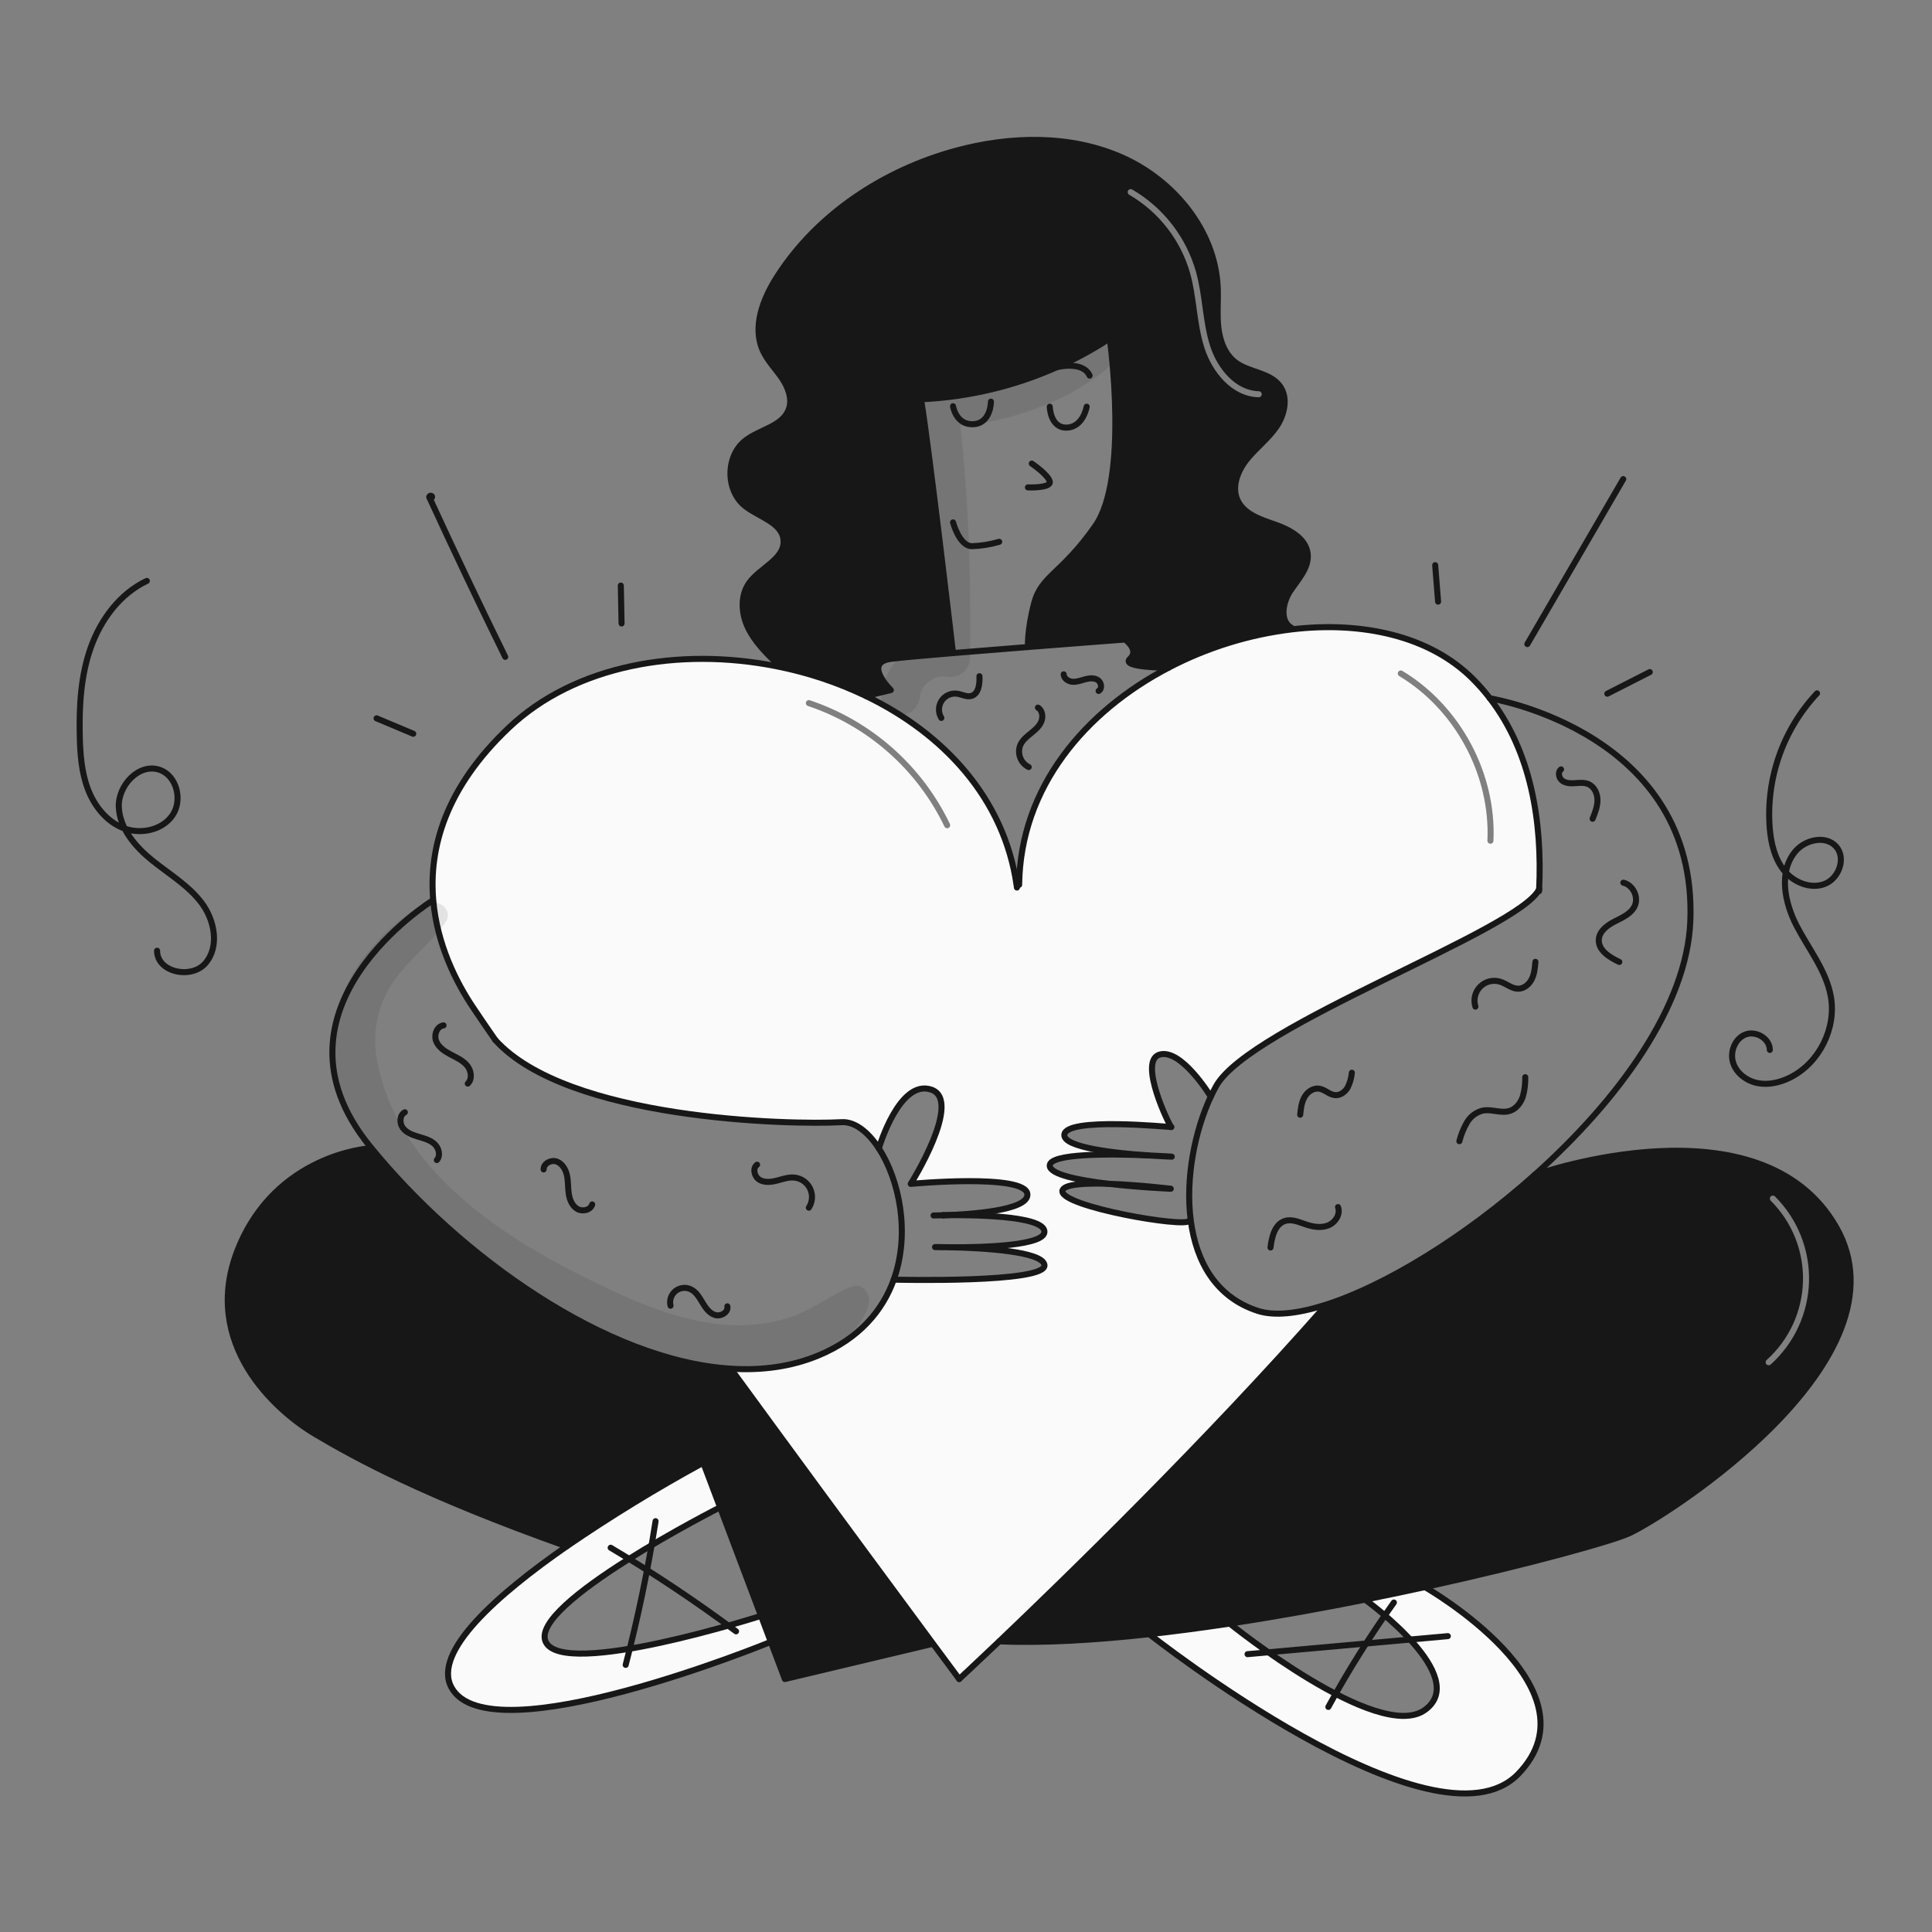 <svg width="960" height="960" viewBox="0 0 960 960" fill="none" xmlns="http://www.w3.org/2000/svg">
<rect x="0" y="0" width="960" height="960" fill="#808080" stroke="none"/>
<g clip-path="url(#clip0_435_1381)">
<path fill-rule="evenodd" clip-rule="evenodd" d="M611.07 806.74C633.703 803.322 656.541 799.206 678.29 794.854C688.493 792.8 698.449 790.707 708.036 788.614C760.219 777.2 801.286 765.694 809.497 761.906C828.332 753.212 950.055 675.687 912.375 609.76C875.024 544.388 764.449 583.145 762.549 583.813C762.543 583.819 762.536 583.822 762.528 583.823C727.846 614.81 688.134 639.065 658.285 648.487L658.46 649.031C599.964 715.584 530.065 783.615 496.512 815.567C518.169 816.506 543.861 815.013 571.081 812.006C584.147 810.569 597.57 808.783 611.07 806.74ZM881.979 594.505C881.392 593.921 880.442 593.923 879.858 594.51C879.273 595.097 879.276 596.047 879.863 596.631C885.115 601.86 889.246 608.106 892.002 614.986C894.758 621.866 896.081 629.237 895.891 636.646C895.7 644.055 894 651.347 890.895 658.077C887.789 664.807 883.344 670.832 877.83 675.784C877.213 676.338 877.163 677.286 877.716 677.903C878.27 678.519 879.218 678.57 879.834 678.016C885.652 672.791 890.342 666.434 893.619 659.334C896.895 652.234 898.689 644.54 898.89 636.723C899.09 628.906 897.694 621.13 894.787 613.871C891.879 606.612 887.521 600.022 881.979 594.505Z" fill="#171717"/>
<path fill-rule="evenodd" clip-rule="evenodd" d="M658.459 649.031C599.959 715.584 530.064 783.615 496.511 815.567C484.06 827.412 476.619 834.3 476.619 834.3C476.619 834.3 471.846 827.875 463.583 816.718C447.356 794.794 417.662 754.599 384.262 708.995C377.405 699.634 370.385 690.037 363.303 680.328L363.313 680.102C378.606 681.056 393.253 679.086 406.658 673.522C427.043 665.065 438.6 651.147 444.092 635.843C445.139 635.873 520.16 637.711 518.992 628.596C518.11 621.74 488.138 620.138 473.081 619.779C488.621 619.81 520.05 618.968 518.962 611.691C517.792 603.849 482.262 603.644 468.903 603.849C481.097 603.459 511.274 601.632 510.503 593.339C509.538 582.951 452.541 588.268 452.541 588.268C452.541 588.268 478.622 546.729 462.703 541.412C446.886 536.137 436.837 570.131 436.693 570.624C431.293 562.331 424.643 557.24 418.249 557.599C392.167 559.046 281.949 556.429 246.129 516.799C241.171 509.645 239.416 507.058 235.351 501.023C226.391 487.761 217.174 469.06 215.285 447.434C213.017 421.578 221.228 391.525 252.872 361.564C285.779 330.412 337.521 321.472 385.711 331.028C401.141 334.059 416.124 339.039 430.299 345.848C468.851 364.478 498.966 396.666 505.145 439.837L506.408 439.663C506.993 391.082 539.366 353.372 580.566 331.817H580.576C599.724 321.792 620.531 315.321 641.987 312.717C676.834 308.601 710.487 315.971 731.86 337.362C734.881 340.381 737.702 343.594 740.307 346.979C760.877 373.645 766.368 408.369 764.798 441.83C760.448 451.187 729.835 466.213 696.355 482.647C656.844 502.042 613.338 523.397 604.287 539.709C603.373 541.362 602.48 543.109 601.628 544.924C601.207 544.236 586.899 520.924 576.194 524.024C565.334 527.165 581.264 559.764 581.994 560.01C581.899 560.018 581.181 559.962 579.979 559.867C570.31 559.105 529.287 555.875 528.867 563.9C528.528 570.243 554.301 572.994 570.149 574.092C552.31 573.343 521.097 572.943 521.62 579.327C521.969 583.679 536.22 586.481 550.76 588.216C538.833 587.826 528.004 588.421 527.891 591.89C527.655 599.619 588.932 610.243 590.903 606.62L591.694 606.52C594.372 626.843 604.154 644.651 625.094 651.395C633.182 654.002 644.709 652.781 658.288 648.49L658.459 649.031ZM400.502 348.895C400.765 348.11 401.615 347.687 402.401 347.95C417.523 353.019 431.474 361.07 443.429 371.627C455.384 382.184 465.1 395.032 472.002 409.41C472.361 410.157 472.046 411.053 471.299 411.411C470.552 411.77 469.656 411.455 469.298 410.708C462.569 396.692 453.098 384.167 441.443 373.876C429.789 363.585 416.189 355.736 401.447 350.794C400.662 350.531 400.238 349.681 400.502 348.895ZM696.822 333.364C696.112 332.938 695.191 333.168 694.764 333.879C694.338 334.589 694.569 335.511 695.279 335.937C723.105 352.63 740.598 385.272 739.087 417.686C739.049 418.513 739.688 419.215 740.516 419.254C741.343 419.292 742.046 418.653 742.084 417.825C743.646 384.309 725.595 350.625 696.822 333.364Z" fill="#FAFAFA"/>
<path fill-rule="evenodd" clip-rule="evenodd" d="M510.8 321.5C536.316 319.49 559.051 317.776 559.051 317.776C559.051 317.776 566.3 322.98 561.47 327.382C556.696 331.734 579.985 331.816 580.57 331.816H580.58C599.728 321.791 620.535 315.32 641.991 312.716L641.919 312.08C635.74 308.847 637.281 299.403 641.16 293.604C641.9 292.499 642.7 291.395 643.506 290.283C646.928 285.561 650.447 280.706 649.781 275.098C648.878 267.513 640.831 263.16 633.605 260.656C633.358 260.571 633.11 260.485 632.86 260.399C625.82 257.966 618.008 255.267 614.935 248.565C611.896 241.945 614.946 234.01 619.482 228.324C621.49 225.808 623.781 223.527 626.071 221.247C628.955 218.375 631.838 215.506 634.149 212.169C638.296 206.184 640.225 197.665 635.925 191.784C633.06 187.869 628.415 186.258 623.704 184.624C620.265 183.431 616.791 182.226 613.949 180.103C608.612 176.111 606.128 169.28 605.389 162.644C604.957 158.76 605.031 154.853 605.105 150.945C605.157 148.176 605.209 145.407 605.081 142.644C603.788 114.572 583.228 89.62 557.537 78.237C531.846 66.854 502.049 67.541 474.931 74.911C439.171 84.631 406.069 106.33 386.105 137.553C379.085 148.526 373.675 162.485 379.126 174.309C380.618 177.553 382.823 180.368 385.032 183.188C386.227 184.713 387.423 186.24 388.507 187.837C391.597 192.386 393.824 198.164 391.966 203.337C389.993 208.833 384.59 211.391 379.082 213.998C376.082 215.418 373.051 216.853 370.524 218.785C360.565 226.401 360.411 243.635 370.224 251.435C372.359 253.129 374.921 254.548 377.466 255.959C383.203 259.138 388.855 262.27 389.346 268.392C389.821 274.373 385.002 278.245 380.019 282.248C377.144 284.559 374.214 286.913 372.215 289.741C367.781 296.027 368.324 304.769 371.609 311.727C374.894 318.685 380.477 324.227 385.948 329.627L385.712 331.027C401.143 334.058 416.126 339.038 430.3 345.848L442.651 342.892C442.651 342.892 428.64 329.261 442.651 327.383C446.803 326.818 458.781 325.741 473.551 324.509L473.528 324.308C472.904 318.97 461.705 223.141 457.662 198.393C480.975 197.343 503.884 191.929 525.2 182.432C534.015 178.546 542.5 173.952 550.573 168.696L551.559 169.24C551.559 169.24 560.971 237.351 544.312 261.258C536.531 272.426 530.171 278.535 525.234 283.279C519.602 288.69 515.82 292.323 513.889 299.658C510.266 313.423 510.8 321.5 510.8 321.5ZM562.59 94.164C561.874 93.747 560.956 93.989 560.538 94.704C560.121 95.42 560.363 96.338 561.078 96.756C575.951 105.429 586.855 119.561 591.471 136.147C592.964 141.616 593.743 147.257 594.537 153.007C594.595 153.427 594.653 153.848 594.712 154.269C595.566 160.419 596.496 166.675 598.422 172.721C600.366 178.824 603.779 184.877 608.35 189.464C612.927 194.056 618.734 197.242 625.416 197.4C626.244 197.419 626.931 196.764 626.951 195.935C626.97 195.107 626.315 194.42 625.486 194.4C619.768 194.265 614.657 191.543 610.475 187.346C606.287 183.144 603.1 177.526 601.28 171.811C599.442 166.039 598.539 160.019 597.683 153.856C597.623 153.424 597.564 152.991 597.504 152.557C596.715 146.846 595.911 141.019 594.364 135.354L594.362 135.347C589.537 118.006 578.138 103.231 562.59 94.164Z" fill="#171717"/>
<path d="M754.43 881.453C713.137 924.203 571.081 812.006 571.081 812.006C584.147 810.569 597.573 808.783 611.07 806.74C611.07 806.74 684.829 866.395 708.036 849.655C731.017 833.078 679.306 795.583 678.29 794.855C688.49 792.802 698.449 790.708 708.036 788.615C708.036 788.614 795.733 838.713 754.43 881.453Z" fill="#FAFAFA"/>
<path d="M357.812 748.984L349.447 726.813L340.312 702.59C354.62 705.39 369.112 707.59 383.75 709.364L384.263 708.994C417.663 754.594 447.357 794.794 463.584 816.717L462.702 816.973L389.99 834.3L383.031 815.835L378.156 802.912L357.812 748.984Z" fill="#171717"/>
<path d="M271.172 815.833C279.866 834.36 378.156 802.911 378.156 802.911L383.031 815.833C383.031 815.833 243.151 873.241 224.316 838.466C214.74 820.78 247.277 792.196 281.56 768.383C303.466 753.378 326.124 739.503 349.447 726.812L357.812 748.984C357.812 748.984 262.479 797.306 271.172 815.833Z" fill="#FAFAFA"/>
<path d="M340.312 702.59L349.447 726.813C326.124 739.503 303.466 753.378 281.56 768.383C210.306 743.071 176.26 724.237 156.696 712.638C137.132 701.039 99.453 667.722 118.296 620.62C137.139 573.518 183.504 570.633 183.504 570.633L184.212 570.048C228.492 624.428 301.255 676.272 363.312 680.101L363.302 680.327C370.384 690.036 377.402 699.633 384.261 708.994L383.748 709.364C369.113 707.588 354.62 705.392 340.312 702.59Z" fill="#171717"/>
<path d="M246.128 516.8C241.17 509.646 239.415 507.059 235.35 501.024C226.39 487.762 217.173 469.061 215.284 447.435C213.016 421.579 221.227 391.526 252.871 361.565C285.778 330.413 337.52 321.473 385.71 331.029C401.141 334.059 416.125 339.039 430.3 345.848C468.852 364.478 498.967 396.666 505.146 439.837C505.208 440.227 505.259 440.617 505.31 441.007" stroke="#171717" stroke-width="3" stroke-linecap="round" stroke-linejoin="round"/>
<path d="M476.62 834.3C476.62 834.3 471.847 827.875 463.584 816.718C447.357 794.794 417.663 754.599 384.263 708.995C377.406 699.634 370.386 690.037 363.304 680.328" stroke="#171717" stroke-width="3" stroke-linecap="round" stroke-linejoin="round"/>
<path d="M580.565 331.817C539.365 353.372 506.992 391.082 506.407 439.663" stroke="#171717" stroke-width="3" stroke-linecap="round" stroke-linejoin="round"/>
<path d="M764.756 442.814C764.776 442.485 764.786 442.157 764.797 441.828C766.367 408.367 760.876 373.643 740.306 346.977C737.702 343.592 734.88 340.38 731.859 337.36C710.489 315.969 676.833 308.599 641.986 312.715C620.53 315.319 599.723 321.79 580.575 331.815" stroke="#171717" stroke-width="3" stroke-linecap="round" stroke-linejoin="round"/>
<path d="M476.62 834.299C476.62 834.299 484.061 827.412 496.512 815.567C530.065 783.615 599.964 715.584 658.46 649.031" stroke="#171717" stroke-width="3" stroke-linecap="round" stroke-linejoin="round"/>
<path d="M214.925 447.463C214.925 447.463 128.439 501.083 183.506 569.186C183.742 569.474 183.968 569.761 184.214 570.048C228.494 624.428 301.257 676.272 363.314 680.101C378.607 681.055 393.254 679.085 406.659 673.521C427.044 665.064 438.601 651.146 444.093 635.842C452.438 612.552 446.731 586.042 436.693 570.623C431.293 562.33 424.643 557.239 418.249 557.598C392.167 559.045 281.949 556.428 246.129 516.798" stroke="#171717" stroke-width="3" stroke-linecap="round" stroke-linejoin="round"/>
<path d="M762.528 583.823C727.846 614.81 688.134 639.065 658.285 648.487C644.706 652.778 633.179 653.999 625.091 651.392C604.152 644.648 594.37 626.84 591.691 606.517C588.919 585.527 593.723 561.847 601.626 544.917C602.478 543.1 603.371 541.355 604.285 539.702C621.005 509.567 755.312 462.218 764.796 441.823C764.817 441.795 764.834 441.764 764.847 441.731" stroke="#171717" stroke-width="3" stroke-linecap="round" stroke-linejoin="round"/>
<path d="M740.275 346.978H740.305C742.338 347.317 843.505 364.366 839.919 457.605C838.287 500.089 804.019 546.76 762.548 583.814" stroke="#171717" stroke-width="3" stroke-linecap="round" stroke-linejoin="round"/>
<path d="M462.702 816.974L389.99 834.3L383.031 815.835L378.156 802.912L357.812 748.985L349.447 726.814L340.312 702.591L340.271 702.467" stroke="#171717" stroke-width="3" stroke-linecap="round" stroke-linejoin="round"/>
<path d="M183.506 570.633C183.506 570.633 137.133 573.528 118.298 620.62C99.463 667.712 137.133 701.05 156.698 712.638C176.263 724.226 210.308 743.071 281.562 768.383H281.572" stroke="#171717" stroke-width="3" stroke-linecap="round" stroke-linejoin="round"/>
<path d="M762.528 583.823C762.536 583.822 762.543 583.819 762.549 583.813C764.449 583.145 875.024 544.388 912.375 609.76C950.055 675.687 828.332 753.212 809.497 761.906C801.286 765.694 760.219 777.2 708.036 788.614C698.449 790.707 688.493 792.801 678.29 794.854C656.541 799.206 633.703 803.322 611.07 806.74C597.57 808.783 584.147 810.569 571.081 812.006C543.861 815.013 518.169 816.506 496.512 815.567" stroke="#171717" stroke-width="3" stroke-linecap="round" stroke-linejoin="round"/>
<path d="M430.3 345.848L442.648 342.892C442.648 342.892 428.637 329.261 442.648 327.383C446.805 326.818 458.783 325.741 473.548 324.509C485.054 323.554 498.264 322.487 510.797 321.501C536.313 319.49 559.048 317.776 559.048 317.776C559.048 317.776 566.295 322.976 561.461 327.383C556.688 331.735 579.977 331.817 580.561 331.817H580.571" stroke="#171717" stroke-width="3" stroke-linecap="round" stroke-linejoin="round"/>
<path d="M551.559 169.243C551.559 169.243 560.981 237.356 544.312 261.261C527.643 285.166 517.512 285.895 513.889 299.661C510.266 313.427 510.8 321.5 510.8 321.5" stroke="#171717" stroke-width="3" stroke-linecap="round" stroke-linejoin="round"/>
<path d="M557.716 163.628C557.716 163.628 555.233 165.64 550.573 168.699C542.499 173.954 534.014 178.547 525.2 182.432C503.883 191.929 480.974 197.343 457.661 198.393C457.629 198.401 457.595 198.404 457.562 198.403" stroke="#171717" stroke-width="3" stroke-linecap="round" stroke-linejoin="round"/>
<path d="M473.551 324.54V324.509C473.315 322.497 461.778 223.592 457.662 198.393C457.334 196.402 457.056 194.862 456.831 193.877" stroke="#171717" stroke-width="3" stroke-linecap="round" stroke-linejoin="round"/>
<path d="M385.946 329.631C380.475 324.231 374.892 318.689 371.607 311.731C368.322 304.773 367.779 296.031 372.213 289.745C377.673 282.016 390.093 277.828 389.344 268.396C388.635 259.558 377.17 256.951 370.222 251.439C360.409 243.639 360.563 226.405 370.522 218.789C377.687 213.308 388.916 211.83 391.964 203.341C393.822 198.168 391.595 192.39 388.505 187.841C385.415 183.292 381.423 179.312 379.124 174.313C373.673 162.489 379.083 148.53 386.103 137.557C406.067 106.334 439.169 84.635 474.929 74.915C502.047 67.545 531.844 66.858 557.535 78.241C583.226 89.624 603.786 114.576 605.079 142.648C605.387 149.31 604.648 156.012 605.387 162.648C606.126 169.284 608.61 176.115 613.947 180.107C620.681 185.137 630.965 185.014 635.923 191.788C640.223 197.669 638.294 206.188 634.147 212.173C630 218.158 624.016 222.642 619.48 228.328C614.944 234.014 611.894 241.949 614.933 248.569C618.114 255.508 626.377 258.156 633.603 260.66C640.829 263.164 648.876 267.517 649.779 275.102C650.601 282.03 645.037 287.809 641.158 293.608C637.279 299.407 635.738 308.851 641.917 312.084" stroke="#171717" stroke-width="3" stroke-linecap="round" stroke-linejoin="round"/>
<path d="M473.551 201.852C473.551 201.852 475.008 211.264 483.702 210.782C492.396 210.3 492.396 199.573 492.396 199.573" stroke="#171717" stroke-width="3" stroke-linecap="round" stroke-linejoin="round"/>
<path d="M521.618 202.088C521.618 202.088 521.854 212.722 530.065 212.475C538.276 212.228 539.965 202.088 539.965 202.088" stroke="#171717" stroke-width="3" stroke-linecap="round" stroke-linejoin="round"/>
<path d="M525.2 182.432C525.2 182.432 538.041 179.148 541.418 186.632" stroke="#171717" stroke-width="3" stroke-linecap="round" stroke-linejoin="round"/>
<path d="M512.678 230.346C512.678 230.346 520.889 235.899 521.618 239.286C522.347 242.673 510.769 242.186 510.769 242.186" stroke="#171717" stroke-width="3" stroke-linecap="round" stroke-linejoin="round"/>
<path d="M473.551 259.567C473.551 259.567 476.692 271.402 482.973 271.402C487.555 271.236 492.099 270.505 496.502 269.226" stroke="#171717" stroke-width="3" stroke-linecap="round" stroke-linejoin="round"/>
<path d="M473.079 619.778C488.136 620.137 518.108 621.739 518.99 628.595C520.161 637.71 445.14 635.872 444.09 635.842H444.08" stroke="#171717" stroke-width="3" stroke-linecap="round" stroke-linejoin="round"/>
<path d="M473.079 619.778C467.998 619.768 464.621 619.665 464.621 619.665C464.621 619.665 468 619.645 473.079 619.778Z" stroke="#171717" stroke-width="3" stroke-linecap="round" stroke-linejoin="round"/>
<path d="M468.899 603.848C482.253 603.648 517.788 603.848 518.958 611.69C520.046 618.967 488.617 619.809 473.077 619.778" stroke="#171717" stroke-width="3" stroke-linecap="round" stroke-linejoin="round"/>
<path d="M468.419 603.858C465.627 603.951 463.892 603.958 463.892 603.958C463.892 603.958 465.6 603.9 468.419 603.858Z" stroke="#171717" stroke-width="3" stroke-linecap="round" stroke-linejoin="round"/>
<path d="M468.419 603.859C468.573 603.859 468.737 603.859 468.901 603.849" stroke="#171717" stroke-width="3" stroke-linecap="round" stroke-linejoin="round"/>
<path d="M436.691 570.633V570.623C436.835 570.13 446.884 536.136 462.701 541.411C478.62 546.728 452.539 588.267 452.539 588.267C452.539 588.267 509.539 582.95 510.501 593.338C511.271 601.631 481.094 603.458 468.901 603.848" stroke="#171717" stroke-width="3" stroke-linecap="round" stroke-linejoin="round"/>
<path d="M550.757 588.217C538.83 587.827 528.001 588.422 527.888 591.891C527.652 599.62 588.929 610.244 590.9 606.621" stroke="#171717" stroke-width="3" stroke-linecap="round" stroke-linejoin="round"/>
<path d="M550.758 588.216C566.093 590.043 581.758 590.679 581.758 590.679C581.758 590.679 565.426 588.7 550.758 588.216Z" stroke="#171717" stroke-width="3" stroke-linecap="round" stroke-linejoin="round"/>
<path d="M570.147 574.092C552.308 573.343 521.095 572.943 521.618 579.327C521.967 583.679 536.218 586.481 550.758 588.216" stroke="#171717" stroke-width="3" stroke-linecap="round" stroke-linejoin="round"/>
<path d="M570.178 574.092C577.178 574.575 582.238 574.739 582.238 574.739C582.238 574.739 577.27 574.39 570.178 574.092Z" stroke="#171717" stroke-width="3" stroke-linecap="round" stroke-linejoin="round"/>
<path d="M570.177 574.092H570.146" stroke="#171717" stroke-width="3" stroke-linecap="round" stroke-linejoin="round"/>
<path d="M582 560.01C582 560.02 582 560.02 581.99 560.01C581.128 560.082 529.335 554.879 528.863 563.901C528.524 570.244 554.297 572.994 570.145 574.092" stroke="#171717" stroke-width="3" stroke-linecap="round" stroke-linejoin="round"/>
<path d="M601.637 544.932C601.637 544.931 601.637 544.929 601.637 544.928C601.636 544.927 601.635 544.926 601.634 544.925C601.633 544.924 601.632 544.923 601.631 544.922C601.629 544.922 601.628 544.922 601.626 544.922C601.205 544.234 586.897 520.922 576.192 524.022C565.332 527.163 581.262 559.762 581.992 560.008" stroke="#171717" stroke-width="3" stroke-linecap="round" stroke-linejoin="round"/>
<path d="M615.812 696.114C660.994 686.893 705.589 674.993 749.359 660.477" stroke="#171717" stroke-width="3" stroke-linecap="round" stroke-linejoin="round"/>
<path d="M247.257 672.5C276.828 686.921 308.072 696.282 340.312 702.6C354.62 705.4 369.112 707.6 383.75 709.374" stroke="#171717" stroke-width="3" stroke-linecap="round" stroke-linejoin="round"/>
<path d="M349.447 726.812C326.124 739.503 303.466 753.378 281.56 768.383C247.277 792.196 214.74 820.782 224.316 838.466C243.151 873.241 383.031 815.833 383.031 815.833" stroke="#171717" stroke-width="3" stroke-linecap="round" stroke-linejoin="round"/>
<path d="M571.081 812.005C571.081 812.005 713.137 924.199 754.43 881.452C795.723 838.705 708.036 788.613 708.036 788.613" stroke="#171717" stroke-width="3" stroke-linecap="round" stroke-linejoin="round"/>
<path d="M357.812 748.984C357.812 748.984 262.479 797.307 271.172 815.834C279.865 834.361 378.156 802.911 378.156 802.911" stroke="#171717" stroke-width="3" stroke-linecap="round" stroke-linejoin="round"/>
<path d="M611.069 806.741C611.069 806.741 684.828 866.396 708.035 849.656C731.016 833.079 679.305 795.584 678.289 794.856L678.279 794.846" stroke="#171717" stroke-width="3" stroke-linecap="round" stroke-linejoin="round"/>
<path d="M72.968 288.643C59.6 294.972 50.083 307.785 45.121 321.721C40.159 335.657 39.306 350.721 39.629 365.508C39.829 374.541 40.477 383.726 43.697 392.169C46.917 400.612 53.052 408.319 61.492 411.547C69.932 414.775 80.682 412.52 85.754 405.047C90.826 397.574 87.845 385.424 79.292 382.514C69.083 379.04 58.549 390.301 59.038 401.074C59.527 411.847 67.344 420.858 75.744 427.62C84.144 434.382 93.705 440.029 100.183 448.65C106.661 457.271 109.114 470.285 102.162 478.528C95.21 486.771 78.043 483.19 78.049 472.406" stroke="#171717" stroke-width="3" stroke-linecap="round" stroke-linejoin="round"/>
<path d="M902.872 344.515C894.538 353.404 888.143 363.929 884.093 375.422C880.044 386.915 878.429 399.124 879.35 411.275C879.97 418.842 881.729 426.629 886.489 432.544C891.249 438.459 899.624 441.959 906.704 439.217C913.784 436.475 917.416 426.329 912.365 420.661C907.203 414.868 896.977 417.171 892.03 423.149C883.697 433.218 886.738 448.502 892.767 460.099C898.796 471.696 907.467 482.341 909.744 495.213C912.533 511.002 903.954 528.128 889.639 535.349C884.639 537.869 878.895 539.259 873.401 538.196C867.907 537.133 862.78 533.296 861.142 527.947C859.504 522.598 862.114 516.002 867.349 514.023C872.584 512.044 879.408 516.098 879.416 521.694" stroke="#171717" stroke-width="3" stroke-linecap="round" stroke-linejoin="round"/>
<path d="M798.68 344.686L819.76 333.954" stroke="#171717" stroke-width="3" stroke-linecap="round" stroke-linejoin="round"/>
<path d="M758.933 320.038L806.582 238.067" stroke="#171717" stroke-width="3" stroke-linecap="round" stroke-linejoin="round"/>
<path d="M714.58 298.936L713.132 280.823" stroke="#171717" stroke-width="3" stroke-linecap="round" stroke-linejoin="round"/>
<path d="M308.854 309.801L308.481 290.97" stroke="#171717" stroke-width="3" stroke-linecap="round" stroke-linejoin="round"/>
<path d="M251.041 326.389C238.107 300.085 225.515 273.615 213.265 246.98C213.287 246.826 213.355 246.682 213.46 246.568C213.566 246.453 213.704 246.374 213.855 246.339C214.007 246.305 214.166 246.317 214.31 246.375C214.455 246.433 214.578 246.534 214.665 246.663C214.935 247.281 213.957 247.95 213.479 247.475" stroke="#171717" stroke-width="3" stroke-linecap="round" stroke-linejoin="round"/>
<path d="M205.348 364.601L187.11 356.929" stroke="#171717" stroke-width="3" stroke-linecap="round" stroke-linejoin="round"/>
<path d="M310.899 827.266C317.017 803.733 321.968 779.935 325.75 755.873" stroke="#171717" stroke-width="3" stroke-linecap="round" stroke-linejoin="round"/>
<path d="M303.441 769.064C324.916 781.813 345.707 795.676 365.731 810.599" stroke="#171717" stroke-width="3" stroke-linecap="round" stroke-linejoin="round"/>
<path d="M619.899 821.943L719.421 812.988" stroke="#171717" stroke-width="3" stroke-linecap="round" stroke-linejoin="round"/>
<path d="M692.612 796.279C680.725 812.902 669.853 830.227 660.053 848.159" stroke="#171717" stroke-width="3" stroke-linecap="round" stroke-linejoin="round"/>
<path d="M401.9 600.093C402.813 598.692 403.35 597.08 403.457 595.411C403.564 593.743 403.239 592.075 402.512 590.569C401.785 589.063 400.682 587.771 399.309 586.816C397.936 585.862 396.34 585.279 394.676 585.123C391.723 584.846 388.837 585.923 385.964 586.654C383.091 587.385 379.85 587.744 377.322 586.194C374.794 584.644 373.822 580.512 376.19 578.725" stroke="#171717" stroke-width="3" stroke-linecap="round" stroke-linejoin="round"/>
<path d="M333.185 648.796C332.862 647.485 332.917 646.109 333.343 644.828C333.769 643.547 334.548 642.412 335.592 641.555C336.636 640.699 337.9 640.155 339.24 639.987C340.58 639.819 341.94 640.034 343.162 640.607C345.881 641.88 347.494 644.669 349.033 647.247C350.572 649.825 352.433 652.534 355.302 653.416C358.171 654.298 362.002 652.052 361.42 649.106" stroke="#171717" stroke-width="3" stroke-linecap="round" stroke-linejoin="round"/>
<path d="M270.131 581.094C270.038 578.101 273.856 576.144 276.665 577.183C279.474 578.222 281.128 581.197 281.742 584.128C282.356 587.059 282.174 590.1 282.601 593.065C283.028 596.03 284.24 599.12 286.801 600.673C289.362 602.226 293.417 601.352 294.264 598.479" stroke="#171717" stroke-width="3" stroke-linecap="round" stroke-linejoin="round"/>
<path d="M220.4 509.505C217.109 509.905 215.513 514.205 216.716 517.299C217.919 520.393 220.906 522.378 223.84 523.922C226.774 525.466 229.934 526.852 232.057 529.399C234.18 531.946 234.818 536.124 232.432 538.426" stroke="#171717" stroke-width="3" stroke-linecap="round" stroke-linejoin="round"/>
<path d="M201.165 552.684C198.524 554.065 198.388 558.096 200.179 560.478C201.97 562.86 204.965 563.958 207.823 564.803C210.681 565.648 213.702 566.432 215.893 568.452C218.084 570.472 219.037 574.204 217.056 576.431" stroke="#171717" stroke-width="3" stroke-linecap="round" stroke-linejoin="round"/>
<path d="M631.3 619.873C631.948 614.603 633.432 608.273 638.5 606.692C641.884 605.636 645.44 607.249 648.795 608.392C652.404 609.621 656.436 610.306 659.978 608.892C663.52 607.478 666.178 603.365 664.854 599.792" stroke="#171717" stroke-width="3" stroke-linecap="round" stroke-linejoin="round"/>
<path d="M646.053 553.887C646.364 550.897 646.704 547.813 648.168 545.187C649.632 542.561 652.531 540.494 655.502 540.953C658.326 541.389 660.532 543.924 663.379 544.171C665.94 544.392 668.341 542.619 669.635 540.397C670.787 538.092 671.496 535.591 671.724 533.024" stroke="#171717" stroke-width="3" stroke-linecap="round" stroke-linejoin="round"/>
<path d="M725.15 567.055C725.98 563.796 727.247 560.665 728.916 557.745C729.76 556.289 730.888 555.017 732.232 554.004C733.577 552.992 735.111 552.26 736.744 551.852C741.191 550.98 745.925 553.386 750.235 551.986C753.358 550.971 755.587 548.086 756.655 544.98C757.563 541.818 757.978 538.535 757.886 535.246" stroke="#171717" stroke-width="3" stroke-linecap="round" stroke-linejoin="round"/>
<path d="M733.123 500.193C732.575 498.467 732.513 496.624 732.944 494.865C733.376 493.107 734.283 491.501 735.568 490.225C736.852 488.948 738.463 488.051 740.224 487.631C741.985 487.21 743.828 487.284 745.55 487.843C748.609 488.836 751.25 491.33 754.467 491.291C757.375 491.256 759.898 489.038 761.167 486.421C762.436 483.804 762.697 480.83 762.937 477.932" stroke="#171717" stroke-width="3" stroke-linecap="round" stroke-linejoin="round"/>
<path d="M804.626 477.989C799.749 475.712 794.072 472.166 794.439 466.796C794.727 462.583 798.731 459.696 802.498 457.786C806.265 455.876 810.526 454 812.287 450.162C814.331 445.704 811.404 439.727 806.63 438.607" stroke="#171717" stroke-width="3" stroke-linecap="round" stroke-linejoin="round"/>
<path d="M791.357 406.831C792.557 403.851 793.785 400.776 793.779 397.561C793.773 394.346 792.238 390.916 789.291 389.632C787.264 388.748 784.95 388.997 782.743 389.144C780.536 389.291 778.143 389.268 776.352 387.974C774.561 386.68 773.921 383.65 775.673 382.301" stroke="#171717" stroke-width="3" stroke-linecap="round" stroke-linejoin="round"/>
<path d="M467.744 356.732C466.952 355.441 466.545 353.95 466.571 352.436C466.597 350.921 467.055 349.445 467.891 348.182C468.727 346.919 469.907 345.921 471.292 345.306C472.676 344.691 474.207 344.484 475.705 344.71C477.997 345.055 480.236 346.398 482.488 345.851C486.267 344.934 486.877 339.887 486.678 336.004" stroke="#171717" stroke-width="3" stroke-linecap="round" stroke-linejoin="round"/>
<path d="M511.162 381.148C509.212 380.182 507.699 378.516 506.926 376.482C506.153 374.447 506.177 372.196 506.993 370.179C508.064 367.789 510.177 366.059 512.213 364.412C514.249 362.765 516.352 361.012 517.386 358.612C518.42 356.212 517.986 352.954 515.741 351.612" stroke="#171717" stroke-width="3" stroke-linecap="round" stroke-linejoin="round"/>
<path d="M545.899 343.329C547.762 342.267 547.327 339.164 545.556 337.954C543.785 336.744 541.413 336.954 539.34 337.504C537.267 338.054 535.209 338.894 533.067 338.788C530.925 338.682 528.63 337.219 528.529 335.076" stroke="#171717" stroke-width="3" stroke-linecap="round" stroke-linejoin="round"/>
<g opacity="0.1">
<path d="M546.772 167.881C540.15 170.859 534.063 174.95 527.479 178.067C521.383 181.067 515.114 183.701 508.706 185.956C502.071 188.205 495.286 189.979 488.4 191.265C482.093 192.424 474.96 193.777 468.568 192.891C462.574 192.059 454.942 195.391 455.549 202.808C457.24 223.462 459.363 244.07 460.635 264.759C461.907 285.448 462.303 306.159 462.604 326.881L474.874 317.534C456.386 314.877 440.288 327.006 437.84 345.511C437.152 350.711 442.793 355.211 447.54 355.211C453.285 355.211 456.64 350.737 457.24 345.511C457.85 340.219 464.44 335.311 469.713 336.227C475.898 337.3 481.883 333.651 481.983 326.881C482.583 285.715 481.309 243.67 476.112 202.808L468.561 212.726C476.184 211.385 484.026 211.001 491.69 209.526C499.399 208.058 506.969 205.936 514.318 203.183C521.759 200.375 529.407 197.176 536.174 192.957C542.648 188.921 549.923 184.213 554.831 178.336C559.786 172.403 553.731 164.749 546.765 167.882L546.772 167.881Z" fill="#171717"/>
</g>
<g opacity="0.1">
<path d="M211.987 448.878C200.315 454.178 189.473 464.618 181.612 474.643C172.37 486.428 166.735 500.014 166.247 515.11C165.303 544.324 180.373 572.645 198.588 594.495C217.375 617.032 242.239 633.895 267.962 647.576C294.526 661.701 322.948 675.387 353.053 679.354C368.034 681.329 383.561 680.498 397.999 675.798C411.779 671.313 428.239 662.909 431.717 647.55C432.758 642.95 428.529 637.338 423.417 639.25C413.168 643.074 404.635 650.235 394.297 653.939C383.835 657.618 372.73 659.118 361.667 658.345C335.567 656.753 310.647 644.769 287.643 633.22C244.323 611.472 196.586 578.06 187.373 526.808C184.815 513.639 187.486 499.991 194.822 488.758C202.286 477.317 213.644 469.38 221.353 458.244C225.653 452.03 217.561 446.351 211.99 448.881L211.987 448.878Z" fill="#171717"/>
</g>
</g>
<defs>
<clipPath id="clip0_435_1381">
<rect width="884" height="825" fill="white" transform="translate(38 68)"/>
</clipPath>
</defs>
</svg>
